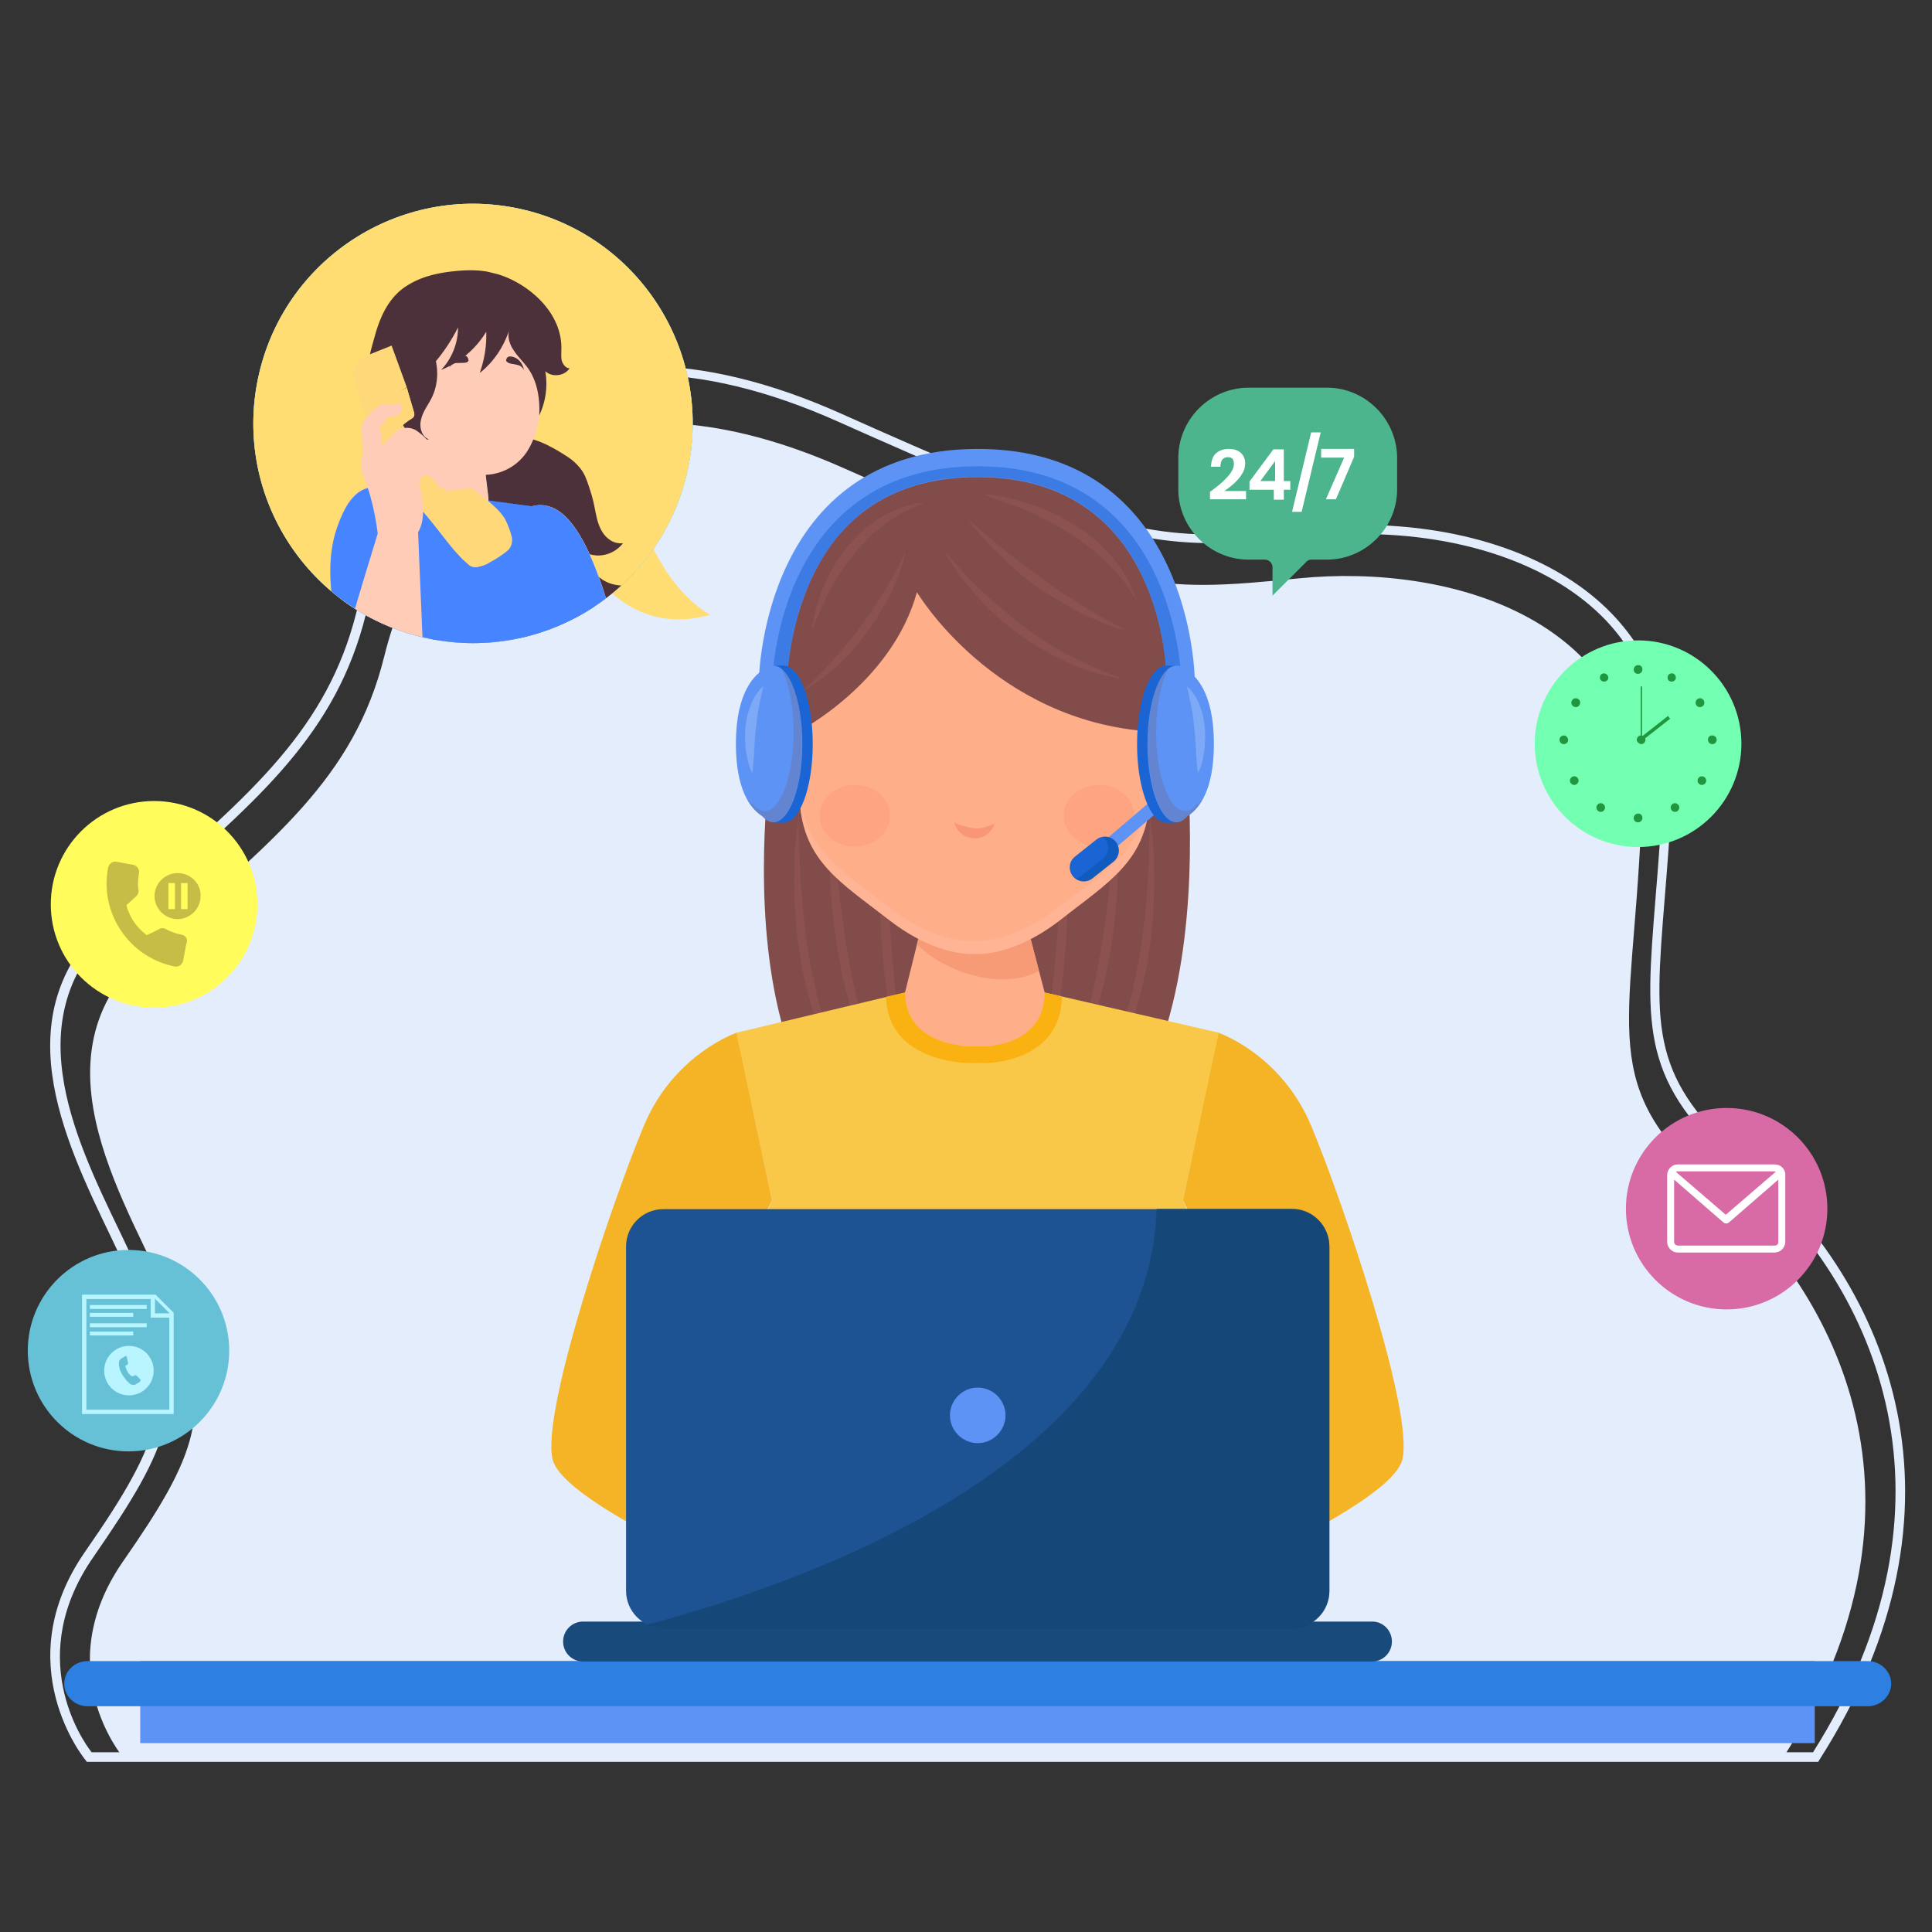 <svg xmlns="http://www.w3.org/2000/svg" xmlns:xlink="http://www.w3.org/1999/xlink" width="445" height="445" xmlns:v="https://vecta.io/nano"><rect width="100%" height="100%" fill="#333333" stroke="none"/><style><![CDATA[.v{fill:#ffcdb7}.w{opacity:.2}.x{opacity:.5}.y{fill:#5d93f4}.z{fill:#4685ff}.AA{fill:#814c4a}.AB{fill:#1a65d3}.AC{fill:#ffae8a}.AD{fill:#4c303a}.AE{stroke-miterlimit:10}]]></style><g fill="#e3edfc"><path d="M418.8 405.8H20l-.3-.4c-.2-.2-18.1-22.1-.1-48s21.5-36.2 12-59.4c-1.7-4-3.8-8.4-6-13-11.2-23.3-25.2-52.2.4-74.5 2-1.8 4-3.5 6-5.2 26.2-22.7 43.4-37.6 50.1-64.3 2.7-10.9 8.6-26.6 21.4-39 12-11.7 27.1-17.7 44.9-17.7 13.8 0 29.1 3.7 45.4 11 48.3 21.6 65.3 27.8 85.3 27.8 6.7 0 13.7-.7 23-1.6 3.7-.4 7.5-.6 11.3-.6 24.3 0 45.4 7.5 57.9 20.5 9.9 10.3 14.5 23.8 13.8 40.3-.4 9.9-1.1 18.3-1.7 25.6-2.4 30-3.3 41.2 19.1 60.6 32.5 28.1 53.9 78.9 16.6 137.4l-.3.5zm-397.7-2.2h396.5c36.1-57.2 15.2-106.8-16.5-134.1-23.2-20.1-22.2-32.5-19.8-62.4.6-7.4 1.3-15.7 1.7-25.6.7-15.8-3.8-28.8-13.2-38.7-12.1-12.6-32.6-19.8-56.3-19.8-3.7 0-7.5.2-11.1.5-9.3.9-16.5 1.6-23.2 1.6-20.4 0-37.6-6.3-86.2-28-16.1-7.2-31.1-10.8-44.6-10.8-11.8 0-51.5 4-64.1 55.1-6.8 27.4-24.3 42.5-50.7 65.4-1.9 1.7-3.9 3.4-6 5.2-24.4 21.2-10.8 49.3.1 71.9 2.2 4.7 4.4 9 6.1 13.1 10.4 25.3 5.2 36.3-12.2 61.5-16 22.9-2.8 42.2-.5 45.1z"/><path d="M28.3 404.7s-17.1-20.3 0-45c17.1-24.6 21.2-34.8 11.6-58.1s-34.5-57.9-5.6-83 47.3-39.5 54.2-67.4c9-36.4 41.6-72 106-43.3s70.5 28.7 104.8 25.3c34.2-3.4 80.7 8.9 78.7 56.8-2.1 47.9-10.3 60.1 17.1 83.8 27.4 23.6 53.4 71.8 15.7 130.9H28.3z"/></g><path d="M177.9 172.4s-16.5 101.7 46.5 101.7c62.9 0 48.2-105.7 48.2-105.7l-92.7 4" class="AA"/><path d="M184 186.8v3l.2 8a167.78 167.78 0 0 0 .7 11.2l.7 6.3 1 6.4 1.3 6.4c.2 1 .6 2.1.8 3.1l.9 3c.3 1 .7 1.9 1 2.8.4.9.7 1.8 1 2.7l1.1 2.5 1.1 2.3 2.3 3.9c.7 1.2 1.4 2 2 2.8l1.9 2.4s-.2-.2-.6-.5c-.4-.4-1-.8-1.6-1.5l-2.3-2.6-1.3-1.7-1.4-2-1.3-2.3-1.3-2.5-1.2-2.7c-.4-.9-.7-1.9-1.1-2.9l-1.9-6.2-1.4-6.5-1-6.6-.5-6.4-.2-6 .1-5.4c.1-3.3.5-6.1.7-8l.3-3zm7.7 0l.2 2.8.2 3.2.3 4.2.5 4.9.6 5.5.8 5.9.9 6 1.1 6 1.3 5.7 1.5 5.3 1.5 4.7 1.5 3.9.3.8c.1.3.2.5.4.8.2.5.4.9.6 1.3l1.2 2.6-1.6-2.4c-.2-.4-.5-.8-.8-1.3a3.04 3.04 0 0 0-.5-.7c-.1-.3-.3-.5-.4-.8l-1.9-3.8-1.9-4.7-1.8-5.3-1.5-5.8-1.2-6.1-.9-6.1-.6-5.9c-.2-1.9-.2-3.8-.3-5.6l-.1-5c.1-6 .6-10.1.6-10.1zm11.9 2.7l.5 9.6.6 9.8.4 5.5.4 5.7.5 5.7.6 5.5.8 5.1.9 4.5 1 3.8.9 2.8.7 1.8.3.6s-.1-.2-.4-.6-.6-.9-1-1.7a22.92 22.92 0 0 1-1.3-2.7l-.7-1.7-.7-2-.7-2.2-.6-2.3-1.1-5.1-.8-5.5-.6-5.7-.4-5.7-.2-5.6.1-9.8.8-9.8zm61.2-2.7v3l-.2 8a167.78 167.78 0 0 1-.7 11.2l-.7 6.3s-.6 4.3-1 6.4l-1.3 6.4c-.2 1-.6 2.1-.8 3.1l-.9 3c-.3 1-.7 1.9-1 2.8-.4.9-.7 1.8-1 2.7l-1.1 2.5-1.1 2.3-2.3 3.9c-.7 1.2-1.4 2-2 2.8l-1.9 2.4s.2-.2.6-.5c.4-.4 1-.8 1.6-1.5s1.5-1.6 2.3-2.6l1.3-1.7 1.4-2 1.3-2.3s.8-1.6 1.3-2.5l1.2-2.7c.4-.9.7-1.9 1.1-2.9l1.9-6.2 1.4-6.5 1-6.6s.4-4.3.5-6.4l.2-6-.1-5.4c-.1-3.3-.5-6.1-.7-8l-.3-3zm-7.8 0l-.2 2.8-.2 3.2-.3 4.2-.5 4.9-.6 5.5-.8 5.9c-.2 2-.6 4-.9 6l-1.1 6-1.3 5.7-1.5 5.3-1.5 4.7-1.5 3.9-.3.8c-.1.3-.2.5-.4.8-.2.5-.4.9-.6 1.3l-1.2 2.6 1.6-2.4c.2-.4.5-.8.8-1.3a3.04 3.04 0 0 1 .5-.7c.1-.3.3-.5.4-.8l1.9-3.8 1.9-4.7 1.8-5.3 1.5-5.8 1.2-6.1.9-6.1.6-5.9c.2-1.9.2-3.8.3-5.6l.1-5c-.1-6-.6-10.1-.6-10.1zm-11.9 2.7l-.5 9.6-.6 9.8-.4 5.5-.5 5.7-.5 5.7-.6 5.5-.8 5.1-.9 4.5-1 3.8-.9 2.8-.7 1.8-.3.6s.1-.2.4-.6.6-.9 1-1.7a22.92 22.92 0 0 0 1.3-2.7l.7-1.7.7-2 .7-2.2.6-2.3 1.1-5.1.8-5.5.6-5.7.4-5.7.2-5.6-.1-9.8-.7-9.8z" fill="#b76a6a" class="w"/><path d="M235.3 208.3h-10.9-10.9l-9.4 37.8 20.3 28 20.2-30.3z" class="AC"/><path d="M235.3 208.3h-10.9-10.9l-2.3 9.2c6.4 6.5 19.8 10.8 28.1 6.1l-4-15.3z" fill="#f79b77"/><g class="AC"><path d="M185.7 171s-6.6-10.6-10.5-5.5c-3.9 5 2.4 17.1 10.5 15.1V171zm77.3 0s6.6-10.6 10.5-5.5c3.9 5-2.4 17.1-10.5 15.1V171z"/><path d="M224.5 113.6c-44.6 0-41.1 57-40.3 70.9.9 13.9 9.4 18.7 20.6 27.4s19.7 7.8 19.7 7.8 8.5.9 19.7-7.8c11.2-8.8 19.7-13.5 20.6-27.4.8-13.9 4.3-70.9-40.3-70.9z"/></g><path d="M264.9 164.1c.3 7.5-.1 13.8-.3 17.4-.9 13.9-9.4 18.7-20.6 27.4s-19.7 7.8-19.7 7.8-8.5.9-19.7-7.8c-11.2-8.8-19.7-13.5-20.6-27.4 0-.7-.1-1.5-.1-2.5l.3 5.5c.9 13.9 9.4 18.7 20.6 27.4s19.7 7.8 19.7 7.8 8.5.9 19.7-7.8c11.2-8.8 19.7-13.5 20.6-27.4.2-4 .7-11.6.1-20.4z" fill="#ffbca1" class="x"/><path d="M280.9 237.9l-40.3-9.3c0 12.6-14.2 12.6-15.4 12.4h0 0c-1.1.2-16.7.3-16.7-12.4l-39 9.3 8.3 38.5s-10.7 23.4 7.9 40l3.4 57.2h36 .1 37.2l2.2-57.2c18.6-16.6 7.9-40 7.9-40l8.4-38.5z" fill="#fac849"/><path d="M225.1 244.8h0 0 .1 0c1.4.3 19.2.3 19.4-15.3l-4-.9c0 12.6-14.2 12.6-15.4 12.4h0 0c-1.1.2-16.7.3-16.7-12.4l-4.4 1c.3 15.5 19.6 15.5 21 15.2z" fill="#f9b212"/><path d="M219.8 189.5l1.6.6c.5.1 1 .3 1.5.4.3.1.5.1.8.2.3 0 .5.1.8.1h.8c.3 0 .5-.1.8-.1s.5-.1.7-.2c.3 0 .5-.2.7-.2.2-.1.4-.1.6-.2s.4-.2.5-.2c.3-.1.5-.2.5-.2s0 .2-.2.5c-.1.3-.3.7-.7 1.1-.2.2-.4.5-.6.7-.3.2-.5.4-.9.6-.3.1-.7.3-1.1.4s-.8.1-1.2.1-.8-.1-1.2-.2-.7-.2-1-.4c-.6-.3-1.1-.8-1.5-1.2-.7-1-.9-1.8-.9-1.8z" fill="#f89675"/><g opacity=".1" fill="#f4472a"><use xlink:href="#B"/><use xlink:href="#B" x="56.2"/></g><path d="M280.7 237.9s14.4 4.9 21.3 21.4c6.9 16.4 23.8 65.9 21 76.9-3 11.8-60.1 34.6-60.1 34.6l-8.6-14.9 41.2-29.5-23-50 8.2-38.5zm-111.1 0s-14.4 4.9-21.3 21.4c-6.9 16.4-23.8 65.9-21 76.9 3 11.8 60.1 34.6 60.1 34.6l8.6-14.9-41.2-29.5 23-50-8.2-38.5zm74.8 77.7c-7.8-2.4-15.2-4.5-19.2-4.5h0 0c-4 0-11.4 2-19.2 4.5-7.8 2.4-13.4 1.1-13.4 1.1 5.5 3.4 13.2 3.9 20.8 1.1 6.7-2.5 11.8-2.4 11.8-2.4h0 0s5 .1 11.8 2.4c7.7 2.6 15.3 2.3 20.8-1.1 0 0-5.6 1.3-13.4-1.1z" fill="#f4b425"/><path d="M273.5 167.5c-1.7-1.5-3-1.3-4.1-.4l-.3.3c-1.9 2-3 6.4-3.3 8.5-.1.9 1.2 1.2 1.3.4.2-1.4 1.1-5.6 2.6-7.5.9 1.6 1 3.5 0 5.2-.5.7.7 1.4 1.2.7 1.3-2.1 1.2-4.7-.1-6.7.6-.2 1.2-.1 1.9.5.5.6 1.4-.4.8-1zm-97.4 0c1.7-1.5 3-1.3 4.1-.4l.3.3c1.9 2 3 6.4 3.3 8.5.1.9-1.2 1.2-1.3.4-.2-1.4-1.1-5.6-2.6-7.5-.9 1.6-1 3.5 0 5.2.5.7-.7 1.4-1.2.7-1.3-2.1-1.2-4.7.1-6.7-.6-.2-1.2-.1-1.9.5-.5.6-1.5-.4-.8-1z" fill="#f4885d"/><path d="M256.3 359.3s-12.4-.2-14.4 1.6-7.9 12.8-7 13.9 14.9-1.4 18.5-2.9l8.4-3.1-5.5-9.5zm-62.8 0s12.4-.2 14.4 1.6 7.9 12.8 7 13.9-14.9-1.4-18.5-2.9l-8.4-3.1 5.5-9.5z" class="AC"/><path d="M183.9 168.5s21.5-11.1 27.3-32.1c0 0 17.6 29.7 53.9 32.1 0 0 3.5-4.9 7.4-3.9 0 0 2.5-57-48.2-57s-46.4 56.6-46.4 56.6 2.9.7 6 4.3z" class="AA"/><g fill="#b76a6a" class="w"><path d="M217.8 127.1l1.4 1.7c.9 1.1 2.3 2.6 3.9 4.3.8.9 1.8 1.8 2.7 2.7l3.2 2.9 3.5 3 1.8 1.5c.6.5 1.3.9 1.9 1.4a23.07 23.07 0 0 0 1.9 1.4c.7.4 1.3.9 2 1.3 1.3.9 2.6 1.6 3.9 2.4s2.6 1.4 3.8 2l1.8.9 1.7.8 3 1.3 2.4.9 2.1.8s-.8-.1-2.2-.4c-.7-.1-1.5-.3-2.5-.5s-2-.6-3.2-1l-1.8-.6c-.6-.2-1.2-.5-1.9-.8l-4-1.8-4.1-2.3-2.1-1.3c-.7-.4-1.3-.9-2-1.4l-2-1.5-1.9-1.5-1.8-1.6c-.6-.5-1.1-1.1-1.7-1.6l-3-3.2-2.5-3c-.8-.9-1.4-1.9-2-2.7s-1-1.5-1.4-2.2c-.6-1.1-.9-1.9-.9-1.9zm5.2-7.5l5.4 4.6 2.6 2.2c.9.8 1.9 1.6 3 2.4l6.6 4.9 1.7 1.2 1.7 1.2c1.1.8 2.3 1.5 3.4 2.2l3.2 2 2.9 1.7 2.5 1.4 2 1 1.7.9-1.9-.5-2.2-.7-2.7-1.1-1.5-.6a11.94 11.94 0 0 1-1.6-.8c-1.1-.5-2.3-1.1-3.4-1.8l-3.6-2.1-1.8-1.1-1.8-1.2c-1.2-.8-2.3-1.7-3.4-2.6-1.1-.8-2.1-1.8-3.2-2.7l-5.2-5.1-3.4-3.9-1-1.5z"/><path d="M226.3 113.8s2.8.1 6.9 1.1l3.3.9 1.8.6 1.8.7 3.7 1.7 3.7 2.1 1.8 1.2.9.6.8.7c1.1.9 2.2 1.7 3.1 2.7l1.4 1.4c.5.4.8 1 1.2 1.5.7 1 1.5 1.8 2 2.8l1.5 2.5c.4.8.6 1.5.9 2.1.5 1.1.7 1.8.7 1.8l-1.1-1.6-1.2-1.8c-.5-.7-1.1-1.4-1.8-2.2-.6-.8-1.4-1.6-2.2-2.5s-1.7-1.7-2.7-2.5c-.9-.9-2-1.6-3.1-2.5l-.8-.6-.9-.6-1.7-1.1-3.5-2.1-3.5-1.8-1.7-.8c-.6-.2-1.1-.5-1.7-.7-1.1-.5-2.1-.9-3.1-1.2l-4.7-1.7-1.8-.7zm-17.7 13.3s-.1.6-.4 1.7-.8 2.6-1.5 4.4-1.7 3.9-2.9 6l-1.9 3.2-2.2 3.2-1.2 1.6-1.2 1.5c-.8 1-1.7 1.9-2.5 2.8s-1.7 1.7-2.6 2.4L191 155l-1.2.9-2.1 1.6c-.7.4-1.3.8-1.7 1.1l-1.5.9 1.3-1.2 1.5-1.4c.5-.6 1.2-1.2 1.8-1.9l1.1-1.1c.3-.4.7-.8 1.1-1.2l2.3-2.6 2.3-2.8 1.2-1.5 1.1-1.5c.8-1 1.5-2 2.2-3.1l2-3 1.8-2.9 1.6-2.7 2.8-5.5zm4.7-11.3s-.2 0-.5.1-.7.3-1.2.5l-1.9.8c-.7.3-1.5.8-2.3 1.2-.4.2-.8.5-1.3.8-.4.3-.9.5-1.3.9l-1.4 1c-.4.4-.9.7-1.4 1.1-1 .7-1.8 1.6-2.7 2.5a33.29 33.29 0 0 0-2.5 2.8l-2.3 3c-.6 1.1-1.4 2-2 3.1l-1.7 3-1.3 2.8-.6 1.3c-.2.4-.3.8-.5 1.2l-.8 1.9-.7 1.7.3-1.8.4-2 .3-1.3.4-1.4 1-3 1.5-3.3c.2-.6.6-1.1.9-1.7s.7-1.1 1-1.7c.7-1.1 1.6-2.1 2.3-3.2l2.7-2.9c1-.9 1.9-1.8 3-2.5l1.5-1.1 1.5-.9c1-.6 2-1 2.9-1.4s1.8-.7 2.6-.9l2-.5 2.1-.1z"/></g><path d="M181.3 156.7h-6.5c0-.5.8-53.3 50.4-53.3 49.4 0 50 52.8 50 53.3h-6.5c0-1.9-.6-46.8-43.5-46.8-18.1 0-31 7.8-38.2 23.2-5.5 11.7-5.7 23.5-5.7 23.6z" class="y"/><path d="M181.3 156.7c0-.1.1-11.9 5.7-23.7 7.3-15.4 20.1-23.2 38.2-23.2 42.9 0 43.5 44.9 43.5 46.8h3.4c-.3-6.7-4-49.2-46.9-49.2-43.1 0-47 42.5-47.3 49.2l3.4.1z" class="x AB"/><path d="M267.9 182.1l-17.8 15.2c-1.4 1.2.4 3.5 1.8 2.3l17.8-15.2c1.5-1.2-.3-3.5-1.8-2.3h0z" class="y"/><path d="M257 193.9c1.1 1.4.9 3.4-.5 4.5l-4.9 3.9c-1.4 1.1-3.4.9-4.5-.5h0c-1.1-1.4-.9-3.4.5-4.5l4.9-3.9c1.4-1.1 3.4-.9 4.5.5h0z" class="AB"/><path d="M257 193.9c-.7-.9-1.9-1.3-3-1.1.2.1.3.3.5.5 1.1 1.4.9 3.4-.5 4.5l-4.9 3.9c-.4.3-.9.5-1.4.6 1.1.9 2.8 1 4 0l4.9-3.9c1.2-1.1 1.5-3.1.4-4.5z" fill="#0952aa" class="x"/><path d="M180.5 153.3h-2.4v1.3c-2.5 2.6-4.3 9.2-4.3 16.8 0 7.7 1.8 14.2 4.3 16.8v1.3h2.4c3.7 0 6.7-8.1 6.7-18.1s-3-18.1-6.7-18.1z" class="AB"/><path d="M178.1 153.3c-.6 0-1.2.2-1.7.6-2.5 1.3-6.9 5.4-6.9 17.4 0 10.9 3.5 15.1 6.1 16.7.8.9 1.6 1.4 2.5 1.4 3.7 0 6.7-8.1 6.7-18.1 0-9.9-3-18-6.7-18z" class="y"/><path d="M180 154c1.7 3.3 2.8 8.6 2.8 14.7 0 10-3 18.1-6.7 18.1-.9 0-1.8-.5-2.5-1.4-.5-.3-1-.7-1.5-1.2 1.1 1.9 2.4 3.1 3.4 3.8.8.9 1.6 1.4 2.5 1.4 3.7 0 6.7-8.1 6.7-18.1.1-8.1-1.9-15-4.7-17.3z" class="w AA"/><path d="M175.8 158.1s-.1.3-.2.9l-.5 2.3-.3 1.5-.3 1.6-.2 1.7c-.1.6-.1 1.2-.2 1.8s-.1 1.2-.2 1.8c0 .6-.1 1.2-.1 1.8s-.1 1.2-.1 1.7c0 .6-.1 1.1-.1 1.6l-.2 2.4c-.1.6-.1.9-.1.9s-.1-.3-.4-.8c-.2-.5-.5-1.3-.7-2.3l-.3-1.6c-.1-.6-.2-1.2-.2-1.8s-.1-1.3-.1-2l.1-2.1.3-2c.1-.7.3-1.3.5-1.9l.6-1.7c.2-.5.5-1 .7-1.4.5-.8 1-1.4 1.3-1.8.4-.4.7-.6.7-.6z" fill="#fff" class="w"/><path d="M268.6 153.3h2.4v1.3c2.5 2.6 4.3 9.2 4.3 16.8 0 7.7-1.8 14.2-4.3 16.8v1.3h-2.4c-3.7 0-6.7-8.1-6.7-18.1s3-18.1 6.7-18.1z" class="AB"/><path d="M271 153.3c.6 0 1.2.2 1.7.6 2.5 1.3 6.9 5.4 6.9 17.4 0 10.9-3.5 15.1-6.1 16.7-.8.9-1.6 1.4-2.5 1.4-3.7 0-6.7-8.1-6.7-18.1 0-9.9 3-18 6.7-18z" class="y"/><path d="M269.1 154c-1.7 3.3-2.8 8.6-2.8 14.7 0 10 3 18.1 6.7 18.1.9 0 1.8-.5 2.5-1.4.5-.3 1-.7 1.5-1.2-1.1 1.9-2.4 3.1-3.4 3.8-.8.9-1.6 1.4-2.5 1.4-3.7 0-6.7-8.1-6.7-18.1-.1-8.1 1.9-15 4.7-17.3z" class="w AA"/><path d="M273.4 158.1a6.59 6.59 0 0 0 .2.9l.5 2.3.3 1.5.3 1.6.2 1.7c.1.6.1 1.2.2 1.8s.1 1.2.2 1.8c0 .6.1 1.2.1 1.8s.1 1.2.1 1.7c0 .6.1 1.1.1 1.6l.2 2.4c.1.6.1.9.1.9s.1-.3.4-.8c.2-.5.5-1.3.7-2.3l.3-1.6c.1-.6.2-1.2.2-1.8s.1-1.3.1-2l-.1-2.1-.3-2c-.1-.7-.3-1.3-.5-1.9l-.6-1.7c-.2-.5-.5-1-.7-1.4-.5-.8-1-1.4-1.3-1.8l-.7-.6z" fill="#fff" class="w"/><path d="M32.3 382.6H418v18.9H32.3z" class="y"/><path d="M435.6 387.8c0 2.8-2.4 5.2-5.4 5.2h-410c-3 0-5.4-2.3-5.4-5.2s2.4-5.2 5.4-5.2h410c3 0 5.4 2.4 5.4 5.2z" fill="#2d80e2"/><path d="M320.6 378.1c0 2.5-2 4.6-4.6 4.6H134.3c-2.5 0-4.6-2-4.6-4.6h0c0-2.5 2-4.6 4.6-4.6h181.8c2.5 0 4.5 2.1 4.5 4.6h0z" fill="#184a7c"/><path d="M306.2 366.4c0 4.8-3.9 8.6-8.6 8.6H152.8c-4.8 0-8.6-3.9-8.6-8.6v-79.3c0-4.8 3.9-8.6 8.6-8.6h144.8c4.8 0 8.6 3.9 8.6 8.6v79.3z" fill="#1d5393"/><path d="M231.6 326c0 3.5-2.9 6.4-6.4 6.4s-6.4-2.9-6.4-6.4 2.9-6.4 6.4-6.4 6.4 2.9 6.4 6.4z" class="y"/><path d="M297.6 278.4h-31.2c-1.8 58.7-81.7 86.3-117.3 95.8 1.1.5 2.4.9 3.7.9h144.8c4.8 0 8.6-3.9 8.6-8.6v-79.3c0-4.9-3.9-8.8-8.6-8.8z" opacity=".6" fill="#114068"/><path d="M321.8 105.5v7.2c0 8.9-7.3 16.2-16.2 16.2H302c-.4 0-.9.2-1.2.6l-7.7 7.7v-6.5a1.79 1.79 0 0 0-1.8-1.8h-3.7c-8.9 0-16.2-7.3-16.2-16.2v-7.2c0-8.9 7.3-16.2 16.2-16.2h18.1c8.8 0 16.1 7.3 16.1 16.2z" fill="#4cb58d"/><path d="M284.2 106.9c0-.6-.1-.9-.3-1.2s-.7-.4-1.1-.4c-1.1 0-1.7.8-1.7 2.2h-2.2c.1-1.3.4-2.4 1.2-3.1s1.8-1 2.9-1c1.2 0 2.1.3 2.8.9.7.7 1 1.4 1 2.4 0 .8-.2 1.7-.7 2.4-.4.8-1.1 1.5-1.8 2.2-.8.7-1.4 1.2-2.3 1.8h5v1.9h-8.3v-1.7c3.6-2.6 5.5-4.7 5.5-6.4zm3.6 5.9v-1.9l5.5-7.4h2.4v7.3h1.5v2h-1.5v2.3h-2.3v-2.3h-5.6 0zm5.9-6.6l-3.4 4.6h3.4v-4.6zm10.5-6.6l-4.4 18.3h-2.2l4.4-18.3h2.2zm7.7 5.6l-4.2 9.8h-2.3l4.2-9.6h-5.3v-2h7.6v1.8h0z" fill="#fff"/><circle cx="397.7" cy="278.4" r="23.2" fill="#d86aa6"/><path d="M408.7 268.2h-22.2c-1.4 0-2.5 1.1-2.5 2.5V286c0 1.4 1.1 2.5 2.5 2.5h22.2c1.4 0 2.5-1.1 2.5-2.5v-15.3c.1-1.4-1-2.5-2.5-2.5zm0 1.6c.1 0 .2 0 .3.1l-11.5 9.9-11.5-9.9c.1 0 .2-.1.3-.1h22.4zm0 17.1h-22.2c-.4 0-.9-.3-.9-.9v-14.3l11.4 9.9c.1.1.3.2.6.2s.4-.1.6-.2l11.4-9.9V286c0 .6-.3.9-.9.9z" fill="#fff"/><circle cx="29.6" cy="311.1" r="23.2" fill="#67c1d6"/><circle cx="377.3" cy="171.3" r="23.8" fill="#73ffb2"/><g fill="#20963e"><use xlink:href="#C"/><path d="M384.2 155.6c.3-.5.9-.6 1.3-.4.5.3.6.9.4 1.3-.3.5-.9.6-1.3.4-.5-.2-.6-.8-.4-1.3zm6.8 5.4c.5-.3 1.1-.2 1.4.3s.2 1.1-.3 1.4-1.1.2-1.4-.3-.1-1.1.3-1.4zm3.4 8.4c.5 0 1 .4 1 1 0 .5-.4 1-1 1-.5 0-1-.4-1-1a.94.94 0 0 1 1-1z"/><use xlink:href="#D"/><use xlink:href="#D" x="-6.2" y="6.2"/><use xlink:href="#C" y="34.2"/><path d="M370.3 155.6c-.3-.5-.9-.6-1.3-.4-.5.3-.6.9-.4 1.3.3.5.9.6 1.3.4.5-.2.7-.8.4-1.3zm-6.8 5.4c-.5-.3-1.1-.2-1.4.3s-.2 1.1.3 1.4 1.1.2 1.4-.3.2-1.1-.3-1.4zm-3.3 8.4c-.5 0-1 .4-1 1 0 .5.4 1 1 1 .5 0 1-.4 1-1-.1-.6-.5-1-1-1z"/><use xlink:href="#E"/><use xlink:href="#E" x="6.1" y="6.2"/><path d="M377 170.4c0-.5.4-1 1-1 .5 0 1 .4 1 1 0 .5-.4 1-1 1-.5-.1-1-.5-1-1z"/><path d="M377.9 158.1h.3v12.3h-.3z"/><path d="M377.66 170.038l6.53-5.124.494.629-6.53 5.124z"/></g><circle cx="35.5" cy="208.3" r="23.8" fill="#fffc5c"/><path d="M41.8 215.3c-1.3-.3-2.5-.7-3.6-1.3-.5-.3-1.3-.3-1.7.1l-2.7 1.3c-2.4-1.9-3.8-3.9-4.7-6.9l2.1-1.9c.5-.4.8-1 .7-1.6-.2-1.3-.1-2.5.1-3.8.2-.9-.4-1.8-1.3-2l-3.8-.7c-.9-.2-1.8.4-2 1.4-2 10.5 4.9 20.6 15.3 22.7.9.2 1.8-.4 2-1.4l.7-3.8c.5-1.1-.2-2-1.1-2.1zm-.9-14.2a5.34 5.34 0 0 0-5.3 5.3 5.34 5.34 0 0 0 5.3 5.3 5.34 5.34 0 0 0 5.3-5.3c.1-2.9-2.3-5.3-5.3-5.3z" fill="#c6bd46"/><path d="M38.8 203.4h1.5v6h-1.5zm2.9 0h1.5v6h-1.5z" fill="#fffc5c"/><path d="M35.2 298.7v4.3h4.3v22.2H19.4v-26.5z" fill="none" stroke="#b8f5ff" class="AE"/><path d="M20.7 300.6h13.1v.9H20.7zm0 1.8h10v.9h-10zm0 2.4h13.1v.9H20.7zm0 1.9h10v.9h-10z" fill="#b8f5ff"/><path d="M35.5 298.4l4.3 4.3" fill="#37b0cc" stroke="#b8f5ff" stroke-width=".75" class="AE"/><circle cx="29.7" cy="315.7" r="5.7" fill="#b8f5ff"/><path d="M32.3 318.1c0 .1-.1.2-.1.2l-1 .6c-.1.1-.1.1-.2.1h-.2-.1-.1c-.1 0-.2-.1-.4-.1-.2-.1-.4-.2-.5-.4-.2-.2-.5-.4-.7-.7l-.8-1.1c-.2-.4-.4-.7-.5-1s-.2-.5-.2-.8c-.1-.2-.1-.5-.1-.7v-.5c0-.1.1-.2.1-.3s.1-.1.1-.1c0-.1.1-.1.1-.2l.1-.1 1-.6c.1-.1.1-.1.2-.1s.1.1.1.1l.1.1.3 1.4v.2c-.1.1-.1.1-.1.2l-.4.2-.1.1v.1c0 .1 0 .2.1.3 0 .1.1.2.1.4l.3.6c.1.2.2.4.4.5l.3.3c.1.1.1.1.2.1l.1.1h.1.1l.4-.2c.1-.1.2-.1.3 0 .1 0 .1.1.2.1h0l1 1c-.3 0-.2.1-.2.2z" fill="#67c1d6"/><path d="M132.4 124.7l13.6-11.4c5 22.2 17.6 28.3 17.6 28.3-22.1 6.2-31.2-16.9-31.2-16.9z" fill="#ffdd73"/><g transform="matrix(.23 -.973 .973 .23 -10.964 181.063)"><circle cx="108.9" cy="97.5" r="50.6" class="z"/><circle cx="108.9" cy="97.5" r="50.6" fill="#a2ffce"/></g><defs><circle id="A" transform="matrix(.23 -.973 .973 .23 -10.964 181.063)" cx="108.9" cy="97.5" r="50.6"/><path id="B" d="M205 187.9c0 3.9-3.6 7.1-8.1 7.1s-8.1-3.2-8.1-7.1 3.6-7.1 8.1-7.1c4.5-.1 8.1 3.1 8.1 7.1z"/><path id="C" d="M376.3 154.2c0-.5.4-1 1-1a.94.94 0 0 1 1 1c0 .5-.4 1-1 1a.94.94 0 0 1-1-1z"/><path id="D" d="M392.7 179.1c.4.4.4 1 0 1.4s-1 .4-1.4 0-.4-1 0-1.4 1-.4 1.4 0z"/><path id="E" d="M361.9 179.1c-.4.4-.4 1 0 1.4s1 .4 1.4 0 .4-1 0-1.4-1-.4-1.4 0z"/><path id="F" d="M142.2 147c-9.3-.1-15.9 4.1-19.8 7.7l-2.8-7.2c-2.5-6.2-4.4-12.8-3.6-19.6.4-3.9 1.3-9.2 5.1-10.8 10.4-4.5 16.4 12.3 21.1 29.9z"/><path id="G" d="M91.9 171.9h0c4.3 0 7.7-3.5 7.5-7.8-.1-1.8-.1-3.7-.2-5.7l-.3-12.3v-.2c0-.5 0-1.1-.1-1.6 0-.8-.1-1.6-.1-2.4-.1-1.1-.1-2.1-.2-3.2-.4-6.2-1-12.7-3.1-18.5-.8-2.3-1.9-4.6-3.7-6.3-2-1.8-5.3-2.5-7.8-1.4-1.6.7-2.8 2-3.8 3.5-1 1.6-1.6 3.3-2.3 5-.1.2-.1.3-.2.5-1.8 5.3 4.1 31.8 7 44.5.8 3.5 3.8 5.9 7.3 5.9z"/><path id="H" d="M93.7 89.3l1.7 5.8c.1.5 0 .9-.4 1.2-1 .6-2.7 1.8-2.7 2.3L89.6 95c-1.4-2.2.6-3.9 3-5.1l1.1-.6z"/><path id="I" d="M81.4 86.3c2.7 12.6 8.9 23.3 16.3 31.8 4 4.6 6.9 9.3 10.6 12.2 1 .6 2.6.2 4.2-.6-.2-1.6-.9-4.3-3-7.1a4.74 4.74 0 0 0-1-1c-2.7-2.4-16-14.7-25.3-39.1l-1.6 2.3c-.2.4-.4 1-.2 1.5z"/></defs><use xlink:href="#A" fill="#ffdd73"/><clipPath id="J"><use xlink:href="#A"/></clipPath><g clip-path="url(#J)"><path d="M138.9 133.6c-2.2-1.4-3.8-3.8-4.2-6.4.7.4 1.5.6 2.3.7 2.4.3 5-.8 6.5-2.8-2 .3-3.9-1-4.9-2.8-1-1.7-1.3-3.7-1.7-5.7-.3-1.6-.8-3.2-1.3-4.7s-1-2.9-2-4.1c-.8-1-1.8-1.9-2.9-2.6-3.8-2.5-8.4-5-13-4.6-.3 2.1-2.1 8-8.8 10.1 2.1 2.5 3 5.8 3.6 9s.9 6.5 2.1 9.5c2.3 6.2 7.8 11 14.2 12.6 1.6.4 3.2.6 4.8.6 2.8-.2 5.5-1.3 7.9-2.9 2.3-1.6 4.4-3.6 6.3-5.7-2.9 1.5-6.3 1.4-8.9-.2z" class="AD"/><path d="M115.9 130.9c0 5.7 1.7 11.3 3.8 16.6l2.8 7.2 5.5 14.1c.4 1.1.9 2.1 1.3 3.1h19.6c-1.2-3.6-2.3-8.1-3.6-12.9l-3.1-12.1c-2.7-10.2-5.9-20.2-10.1-25.8-2.7-3.6-5.8-5.5-9.6-4.5l-.9.3c-.2.1-.3.1-.5.2-1.8.8-2.9 2.3-3.6 4.2-.8 2.1-1.2 4.5-1.4 6.6-.1 1-.2 2-.2 3z" class="v"/><use xlink:href="#F" class="z"/><g opacity=".42" class="z"><use xlink:href="#F"/></g><g class="z"><path d="M134.6 147.9c-.8 1.6-1.8 3.1-3 4.4v.1l.7 6.8.5 4.9.4 4.3.3 2.4.1 1.2h-35l-1.1-6.2-.6-3.7-1.7-9.7-.1-.7-1.1-6.3v-.3l-1.6-9.5-2.4-14.3-2-8.6-.8-.4 6.1.5h.4l6 .8 21.9 2.9c.3 0 .7.1 1 .2h0c1.5.3 3 .9 4.2 1.7s2.2 1.7 3.1 2.8l.9 1.2c1.4 2.2 2.9 4.9 4.3 7.8 2.6 5.7 2.3 12.3-.5 17.7z"/><path d="M134.6 147.9c-.8 1.6-1.8 3.1-3 4.4v.1l.7 6.8.5 4.9.4 4.3.3 2.4.1 1.2h-30.4l-1-6.2-.6-3.7-1.5-9.7-.1-.7-1-6.3v-.3l-1.5-9.5-2.3-14.3-1.9-8.5h.4l6 .8 21.9 2.9c.3 0 .7.1 1 .2h0c1.5.3 3 .9 4.2 1.7s2.2 1.7 3.1 2.8l.9 1.2c1.4 2.2 2.9 4.9 4.3 7.8 2.6 5.7 2.3 12.3-.5 17.7z" opacity=".32"/><path d="M134.6 147.9c-.8 1.6-1.8 3.1-3 4.4v.1l.7 6.8.5 4.9.4 4.3.3 2.4h-24.3l-1-6.2-.6-3.7-1.5-9.7-.1-.7-1-6.3v-.3l-1.5-9.5-2.3-14.3-1.4-6.5 21.9 2.9c.3 0 .7.1 1 .2h0c1.5.3 3 .9 4.2 1.7s2.2 1.7 3.1 2.8l.9 1.2c1.4 2.2 2.9 4.9 4.3 7.8 2.5 5.7 2.2 12.3-.6 17.7z" opacity=".32"/><g class="x"><path d="M91.2 133.6L94 145l.1.3 1.6 6.5-.4.5L97 162l1.1 9.9h35.7l-.4-3.5-5.3.4-15.1 1.1c-4.7.3-8.7-3.3-8.8-8h0c-.1-4.8-1.5-9.4-3.9-13.5l-1.3-2.2-.1-.2-6.4-10.5-1.3-1.9z"/></g></g><path d="M112.5 114.6v.9c.1 2.5-.9 4.9-3 6.3-1.6 1.1-3.3 1.4-5.2 1-3.3-.8-5.7-3.8-6-7.2l-.2-2.7-1.9-14.6 14-1.2.4 2.7 1.2 8.9.7 5.9z" class="v"/><g class="x v"><path d="M112.5 114.6c-14.2.7-14.3-16.2-14.3-16.2l12.3 1.4 1.2 8.9.8 5.9z"/></g><path d="M86.9 86.9c-.3 6 5.5 6.1 5.5 6.1 1.6 5.8 5.4 9.3 5.4 9.3 3.6 3.4 6.7 5.3 9.4 6.3 5.3 2 11.2 0 14.2-4.6 1.2-1.9 2-3.9 2.4-6 .4-1.9.5-3.9.3-5.9 0-.3 0-.5-.1-.8-.1-.7-.1-1.4-.2-2.1a80.29 80.29 0 0 1-.6-6.9c-.1-3.3-2-6.6-3.9-9.4-1.2-1.8-2.7-3.4-4.4-4.7-4.6-3.3-11.5-4.1-16.8-2-7.4 2.9-8.3 10.3-6.4 16.9-4.5-2.2-4.8 3.8-4.8 3.8z" class="v"/><g class="x v"><path d="M117 95c-.2-.5-.6-.8-.9-1.2s-.7-.9-.9-1.4c-.5-1-.8-2.1-1-3.2 0-.3-.4-.5-.7-.4s-.4.4-.4.7c.2 1.9 1 3.7 2.2 5.2.5.6 1.1 1.2.5 1.9s-1.7.5-2.5.5c-.7-.1-.8 1.1 0 1.1 1.1.1 2.2.1 3.1-.5.8-.8 1-1.8.6-2.7z"/></g><g class="AD"><path d="M117 82.2c.2-.1.5-.1.7-.1 1.6.2 2.7 1.5 3 3.2-.1-.2-.2-.5-.4-.6l-.3-.3c-.4-.3-1-.4-1.5-.5s-1.1-.1-1.5-.4c-.2-.1-.5-.3-.4-.6 0-.3.2-.5.4-.7zm-9.5-.1c-.2-.2-.5-.2-.7-.2-1.6-.1-2.8 1-3.2 2.7.1-.2.3-.4.4-.6.1-.1.2-.2.3-.2.4-.2 1-.2 1.5-.2s1.1 0 1.6-.1c.2-.1.5-.2.5-.5 0-.4-.2-.7-.4-.9z"/></g><g opacity=".22" class="v"><path d="M98 95c0 1.9 1.6 3.5 3.5 3.5s3.5-1.6 3.5-3.5-1.6-3.5-3.5-3.5S98 93.1 98 95z"/></g><g opacity=".22" class="v"><path d="M118.7 95c0 1.9 1.6 3.5 3.5 3.5.6 0 1.2-.2 1.7-.5.4-1.9.5-3.9.3-5.9-.6-.4-1.3-.7-2.1-.7-1.9.1-3.4 1.7-3.4 3.6z"/></g><path d="M129.4 83.1c-.2-.9-.1-1.8-.1-2.7.2-8.2-7.2-14.9-14.5-17.2l-2.4-.6c-2.7-.5-5.4-.4-8.1-.1-3.6.4-7.2 1.2-10.4 3.2-4.1 2.5-6.1 6.7-7.4 11.1-1.1 4-2.9 9.1-.8 13.1.9 1.7 2.5 3 3.6 4.6 1.2 1.8 1.7 4.5.1 6a5.45 5.45 0 0 0 3.4-2.7c1 2.3 3.6 3.7 6 3.4-1.7-.6-2.3-2.9-1.8-4.6.4-1.8 1.6-3.3 2.4-4.9 1.3-2.6 1.6-5.6 1-8.5 2-2.4 3.7-5 5.1-7.8 0 3.6-1.4 7.2-3.9 9.8a21.3 21.3 0 0 0 10.4-8.8c.1 3.2-.4 6.4-1.5 9.5 3.2-2.5 5.5-6 6.8-9.9-.5 1.6.1 3.4 1.1 4.8.9 1.4 2.2 2.6 3.2 4 2.2 3.1 2.8 7.1 2.6 10.9 1.5-3.2 2-6.7 1.4-10.2 1.6 1.5 4.5 1.1 5.6-.7-.8.1-1.5-.8-1.8-1.7z" class="AD"/><g class="v"><use xlink:href="#G"/><use xlink:href="#G"/></g><path d="M100.7 149.5c-9.6-2.3-17.5-2.8-22.3-.2-.5-3.3-1-6-1.3-7.7-1.2-6.6-1.7-13.6.5-20 1.3-3.7 3.4-8.6 7.6-9.3 11.7-1.9 15.3 17.8 15.5 37.2z" class="z"/><g fill="#ffd979"><use xlink:href="#H"/><use xlink:href="#H"/><path d="M81.4 86.3c2.7 12.6 8.9 23.3 16.3 31.8 4 4.6 6.9 9.3 10.6 12.2 1 .6 2.6.2 4.2-.6s3.2-1.9 4.2-2.7c1-.7 1.4-2 1.2-3.2-.4-1.9-1.4-3.9-1.4-3.9-1.2-2.6-5.8-5.9-7.4-7.1-.4-.3-.9-.4-1.3-.3l-5.1.6c-5.1-6.7-9.7-13.1-12.3-18.5-.7-1.4-.2-3.1 1.1-4l2.2-1.4-3.5-9.6-7 2.8-1.6 2.3c-.2.5-.4 1.1-.2 1.6z"/><use xlink:href="#I"/><use xlink:href="#I"/></g><path d="M79.3 167.2c-4.1-7.4 1.1-22.6 7.7-44.3 0 0-.8-7.4-3.2-12.9-.3-.8-.6-1.6-.6-2.5-.1-.9 0-2 .3-2.7l-.2-6.4c0-.6.2-1.2.6-1.7.9-1.1 2.6-3 3.8-3.5l4.6-.2s1.6 2.9-3.2 3.1c0 0-.4 1.5-1.8 2.4 0 0 1 1.5.4 3.3l.5.7s1.4-1.5 2.8-2.9c1.4-1.3 3.6-1.4 5.1-.3 2.4 1.7 3.5 3.3 2.7 4.5 0 0 2.1 2 2.1 3.2l.9 1.3c.2.3.3.7.3 1.1l-.2 2.9c0 .3-.3.4-.5.2-.4-.3-.9-.9-1.5-2.1 0 0-1-.4-1.4-1.1 0 0-1.1.6-1.5.3 0 0 0 1.2-.5 1.5 1.2 4.8 1.4 8.8-.2 11.5l1.1 26.3c.2 8.7-.8 16.2-4.3 21.2-1 1.5-2.7 2.3-4.5 2.4-2.3-.1-6.1-.9-9.3-5.3z" class="v"/><g opacity=".25" class="v"><path d="M101.1 107.2c.1 0 .2 0 .2-.1.1-.1.1-.3-.1-.4l-1.8-1.3c-.3-.2-.8-.3-1.2-.3l-6.2.9c-.2 0-1.4-.1-2 .8-.1.1-.1.3.1.4.1.1.3.1.4-.1.5-.7 1.5-.5 1.5-.5h.1l6.3-.9c.3 0 .5 0 .8.2l1.8 1.3h.1zm-10.6-1.9c.1 0 .1 0 .2-.1 1.8-1.8 6.2-2.2 6.9-2.2l1.2 1c.1.1.3.1.4 0s.1-.3 0-.4l-1.3-1.1c-.1 0-.1-.1-.2-.1-.2 0-5.2.3-7.4 2.4-.1.1-.1.3 0 .4 0 .1.1.1.2.1z"/><path d="M95.4 103h0c.2-.1.3-.2.3-.4l-.3-1.1c0-.1-.2-.2-.3-.2s-.2.2-.2.3l.3 1.1c0 .2.1.3.2.3zm-10.6 2.9c.1 0 .2-.1.3-.2.2-.7 2.2-2.2 3.3-3 .1-.1.2-.3.1-.4s-.3-.2-.4-.1c-.3.2-3.3 2.2-3.6 3.3 0 .2.1.4.3.4zm15.3 4.7c.2 0 .9-.1 1.3-.7.1-.1 0-.3-.1-.4s-.3 0-.4.1c-.2.5-.8.4-.8.4-.2 0-.3.1-.3.3-.1.2 0 .3.3.3-.1 0-.1 0 0 0zm-1.4-1c.1 0 .2-.1.3-.2l.5-1.1c.1-.1 0-.3-.1-.4s-.3 0-.4.1l-.5 1.1c-.1.1 0 .3.1.4 0 .1 0 .1.1.1zm-1.5.3c.1 0 .2 0 .2-.1.1-.1 0-.3-.1-.4l-1.5-.9c-.2-.2-.3-.1-.4.1s-.1.2 1.7 1.3h.1zm-1.8 1.5h1.3c.2 0 .3-.1.3-.3s-.1-.3-.3-.3h-1.3c-.2 0-.3.1-.3.3s.2.3.3.3z"/></g></g></svg>